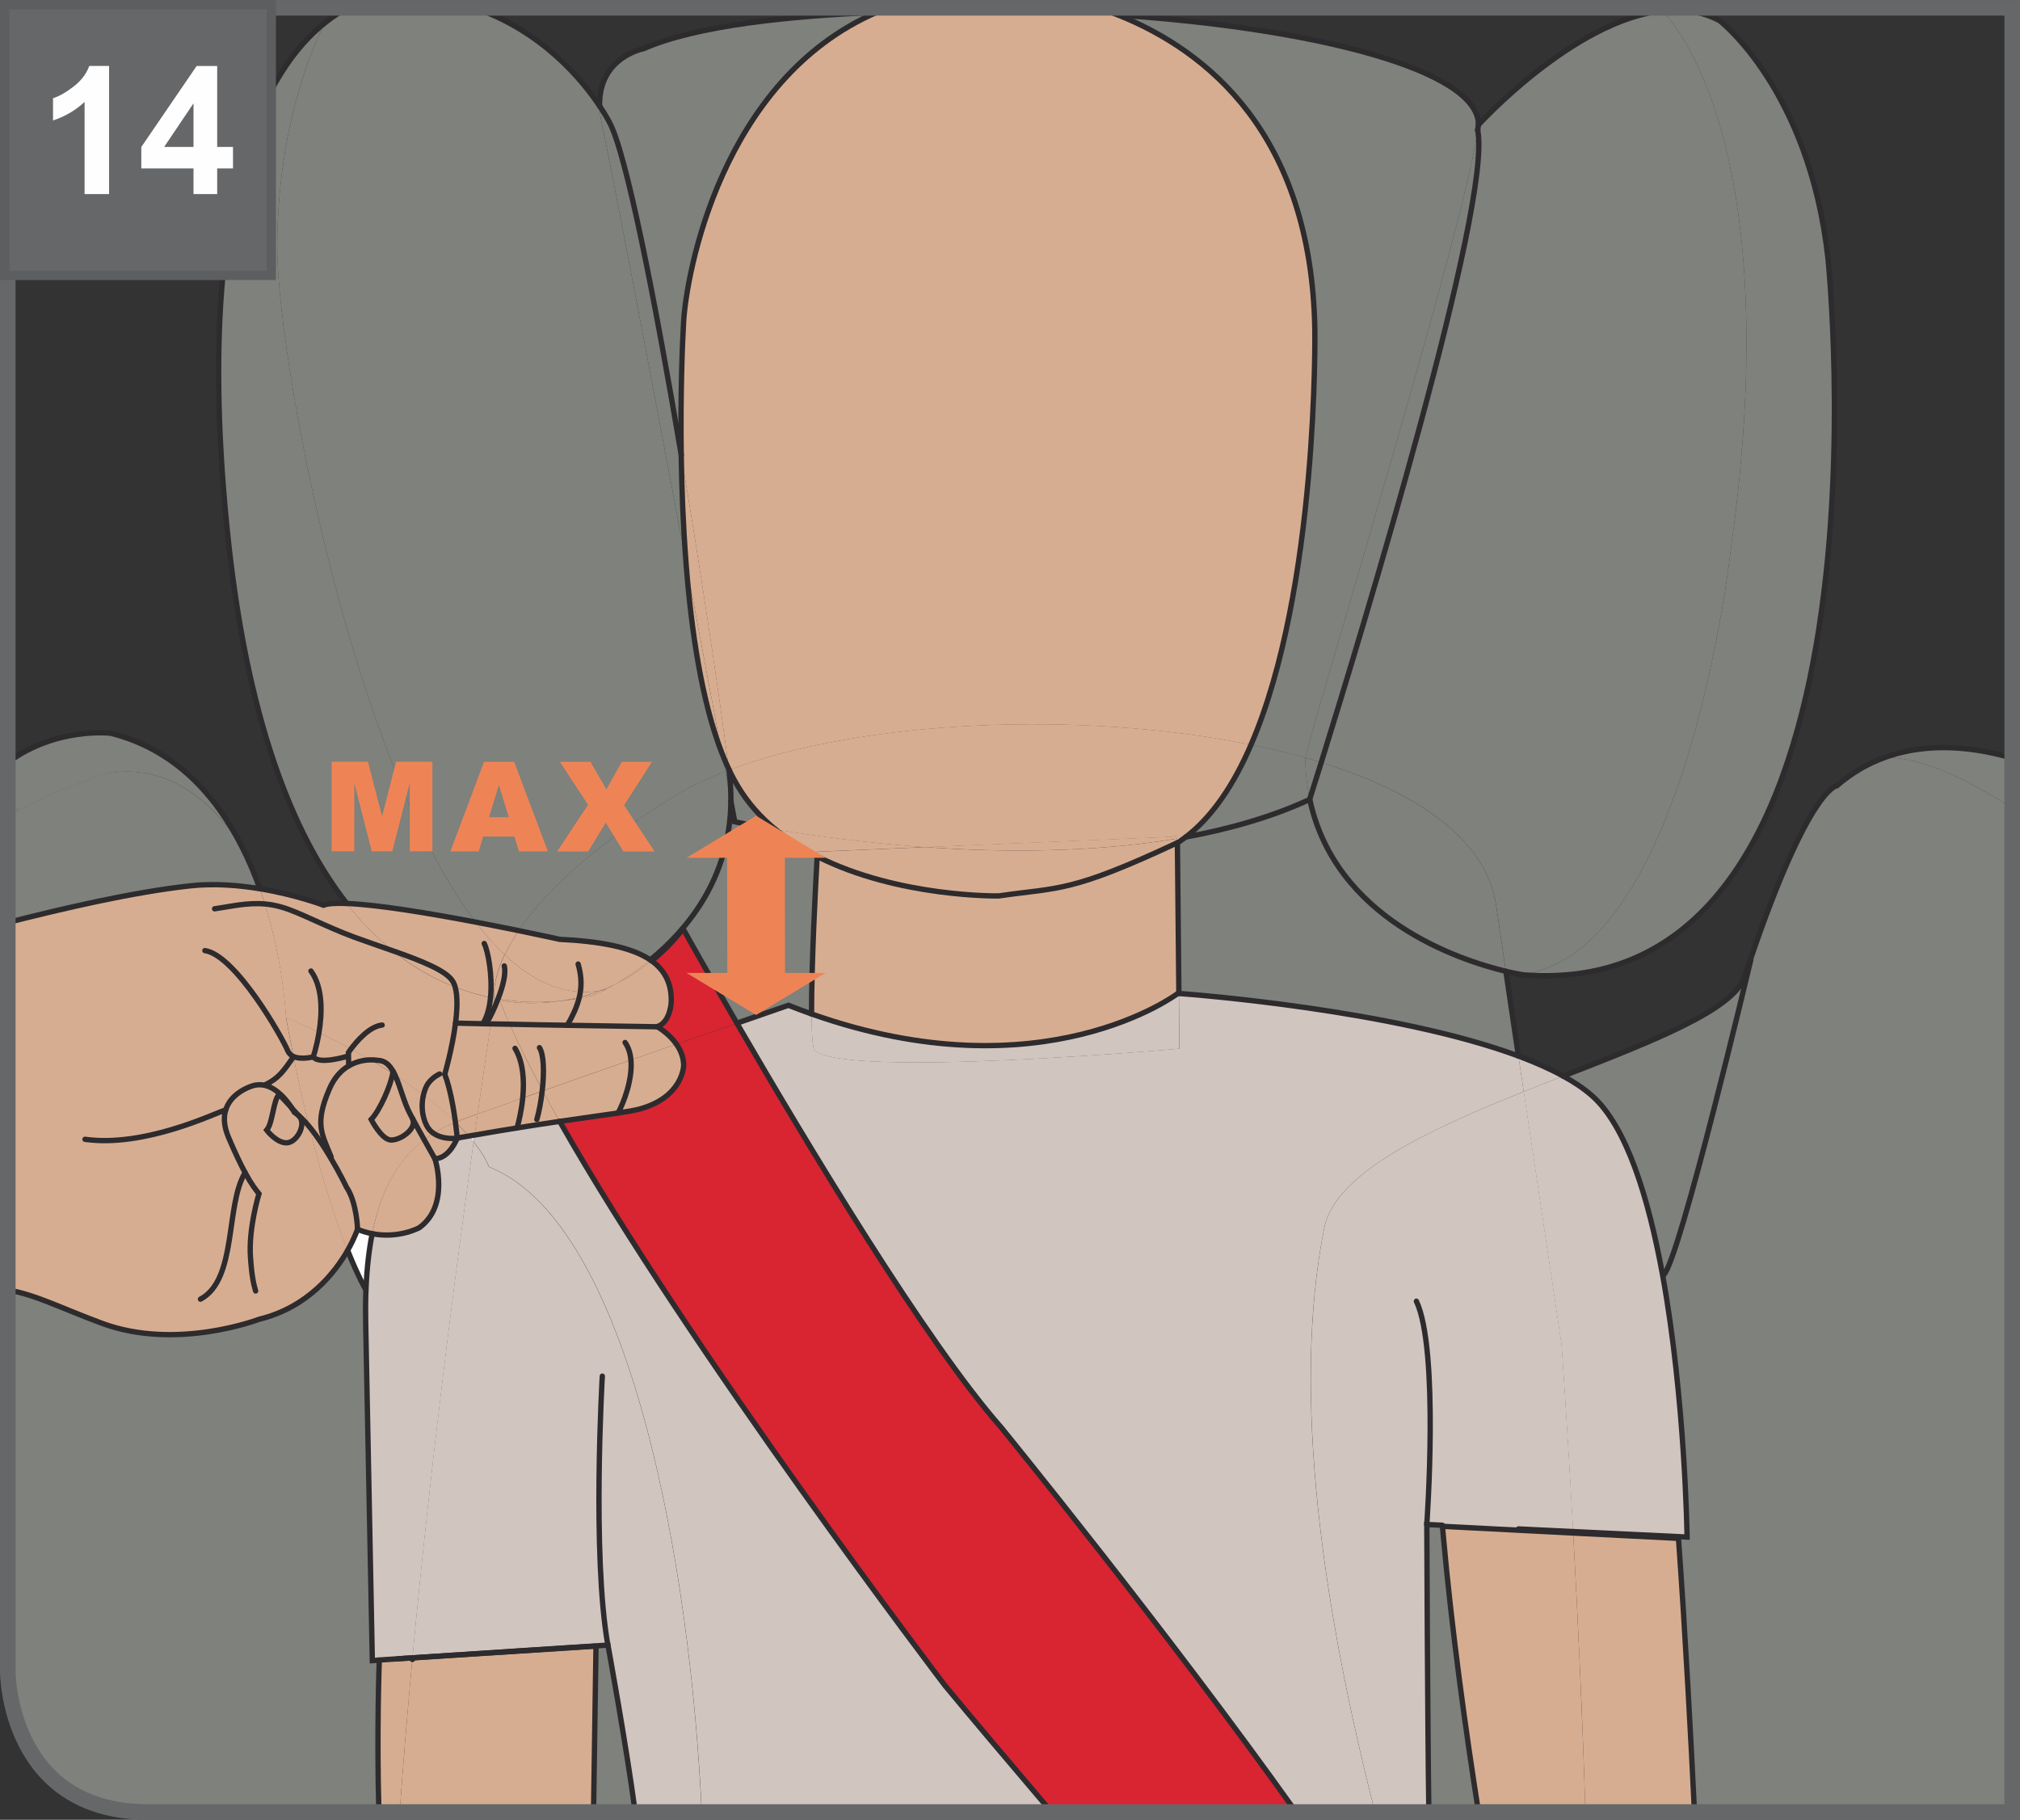 <?xml version="1.0" encoding="UTF-8"?>
<!DOCTYPE svg PUBLIC "-//W3C//DTD SVG 1.1//EN" "http://www.w3.org/Graphics/SVG/1.1/DTD/svg11.dtd">
<!-- Creator: CorelDRAW 2017 -->
<svg xmlns="http://www.w3.org/2000/svg" xml:space="preserve" width="28.805mm" height="25.945mm" version="1.1" style="shape-rendering:geometricPrecision; text-rendering:geometricPrecision; image-rendering:optimizeQuality; fill-rule:evenodd; clip-rule:evenodd"
viewBox="0 0 246.47 221.99"
 xmlns:xlink="http://www.w3.org/1999/xlink">
 <rect x="0" y="0" width="246.47" height="221.99" fill="#333333" stroke="none"/>
 <defs>
  <style type="text/css">
   <![CDATA[
    .str1 {stroke:#2D2B2D;stroke-width:0;stroke-miterlimit:22.926}
    .str3 {stroke:#5D5E60;stroke-width:1.14;stroke-miterlimit:4}
    .str2 {stroke:#666769;stroke-width:1.9;stroke-miterlimit:4}
    .str0 {stroke:#2D2B2D;stroke-width:0.65;stroke-linecap:round;stroke-miterlimit:10}
    .fil6 {fill:none;fill-rule:nonzero}
    .fil2 {fill:#FEFEFE;fill-rule:nonzero}
    .fil4 {fill:#ECECED;fill-rule:nonzero}
    .fil8 {fill:#666769;fill-rule:nonzero}
    .fil7 {fill:#EE8455;fill-rule:nonzero}
    .fil5 {fill:#D92432;fill-rule:nonzero}
    .fil1 {fill:#D7AD91;fill-rule:nonzero}
    .fil3 {fill:#D1C5C0;fill-rule:nonzero}
    .fil0 {fill:#7E817C;fill-rule:nonzero}
   ]]>
  </style>
 </defs>
 <g id="Слой_x0020_1">
  <path class="fil0" d="M0.95 112.53c6.71,-1.69 15.22,-3.7 22.24,-4.47 2.9,-0.32 5.89,-0.08 8.5,0.35 -0.61,-1.72 -1.34,-3.47 -2.22,-5.18l-0.01 0c-0.34,-0.26 -6,-10.81 -16.52,-8.88 0,0 -5.43,1.63 -10.71,4.5 -0.43,0.24 -0.87,0.48 -1.3,0.73l0 12.94z"/>
  <path class="fil0" d="M0.95 99.58c0.43,-0.25 0.86,-0.5 1.3,-0.73l-0.01 -0.02c0,0 -0.59,-0.59 -1.29,-1.32l0 2.07z"/>
  <path class="fil0" d="M12.96 94.36c10.52,-1.94 16.18,8.62 16.52,8.88l0.01 0c-3.15,-6.19 -8.13,-11.84 -15.98,-13.79 0,0 -6.71,-0.79 -12.55,3.58l0 4.49c0.7,0.73 1.29,1.32 1.29,1.32l0.01 0.02c5.28,-2.86 10.71,-4.49 10.71,-4.49z"/>
  <path class="fil1" d="M32.55 137.86c0,0 1.19,1.57 2.42,1.55 1.24,-0.02 2.47,-2.25 1.54,-3.27 -0.01,-0.01 -0.02,-0.02 -0.04,-0.03 -0.19,-0.17 -0.38,-0.31 -0.56,-0.43 0,0 -0.11,-0.21 -0.32,-0.52 0,-0.01 -0.01,-0.01 -0.01,-0.01 -0.78,-0.84 -1.54,-1.64 -1.54,-1.64 -0.74,0.82 -0.77,3.5 -1.51,4.37z"/>
  <path class="fil1" d="M39.48 110.42c0,0 -3.34,-1.28 -7.78,-2 0.23,0.62 0.43,1.24 0.63,1.85 0.65,0.06 1.33,0.17 2.03,0.38 2.24,0.65 5.16,2.29 8.82,3.65 1.55,0.57 3.18,1.12 4.73,1.67 -1.9,-1.54 -3.79,-3.43 -5.6,-5.75 -1.3,-0.05 -2.28,0 -2.82,0.21z"/>
  <path class="fil1" d="M38.93 125.96c-1.26,-0.62 -2.6,-1.24 -4.02,-1.87l-0.01 0c0.3,1.68 0.61,3.28 0.92,4.8 0.96,0.43 2.41,0.04 2.41,0.04 0,0 0.42,-1.25 0.7,-2.97z"/>
  <path class="fil2" d="M35.59 135.15c0.21,0.31 0.32,0.52 0.32,0.52 0.18,0.12 0.37,0.27 0.56,0.43 -0.26,-0.29 -0.57,-0.63 -0.88,-0.96z"/>
  <path class="fil1" d="M37.71 137.41c-0.4,-0.48 -0.81,-0.91 -1.21,-1.27 0.93,1.02 -0.29,3.25 -1.54,3.27 -1.23,0.02 -2.42,-1.55 -2.42,-1.55 0.74,-0.88 0.76,-3.55 1.51,-4.37 0,0 0.75,0.81 1.54,1.65 -0.53,-0.83 -1.71,-2.35 -3.22,-2.73l0.03 -0.11c1.6,-0.75 2.25,-1.73 3.35,-3.3l0.08 -0.02c-0.01,-0.03 -0.01,-0.06 -0.02,-0.08 -0.31,-1.53 -0.62,-3.13 -0.92,-4.8l0.01 0c0,0 -0.26,-6.44 -2.58,-13.82 -0.19,-0.61 -0.4,-1.23 -0.62,-1.85 -2.61,-0.43 -5.6,-0.67 -8.5,-0.36 -7.02,0.77 -15.54,2.77 -22.24,4.47l0 44.84c3.3,0.52 6.52,2.22 11.52,4.06 9.1,3.37 19.16,-0.5 19.16,-0.5 5.92,-1.43 9.21,-5.62 10.79,-8.39 -1.27,-3.18 -2.96,-8.08 -4.7,-15.14z"/>
  <path class="fil1" d="M37.71 137.41c-0.62,-2.53 -1.26,-5.33 -1.89,-8.43l-0.08 0.02c-1.1,1.57 -1.75,2.55 -3.35,3.3l-0.03 0.11c1.51,0.38 2.69,1.9 3.22,2.73 0,0 0.01,0.01 0.01,0.01 0.31,0.33 0.62,0.66 0.88,0.96 0.02,0.01 0.02,0.02 0.04,0.03 0.4,0.36 0.81,0.79 1.21,1.27z"/>
  <path class="fil1" d="M37.71 137.41c1.75,7.05 3.43,11.96 4.7,15.14 0.85,-1.5 1.21,-2.58 1.21,-2.58 0,0 -0.09,-3.31 -1.35,-5.15 0,0 -0.8,-1.68 -1.97,-3.63 -0.75,-1.27 -1.66,-2.65 -2.59,-3.78z"/>
  <path class="fil0" d="M39.68 2.75c-6.98,5.52 -15.98,20.48 -12.06,60.93 0.03,0.29 0.05,0.59 0.09,0.88 2.33,23.18 8,37.23 14.59,45.65 3.79,0.14 10.23,1.23 15.74,2.28 -15.27,-20.03 -24.33,-69.47 -24.22,-82.67 0.13,-15.45 4.84,-25.16 5.86,-27.07z"/>
  <path class="fil1" d="M40.41 141.13c-1.11,-2.77 -2.07,-3.99 -0.22,-8.3 0.62,-1.43 1.48,-2.29 2.35,-2.81l-0.03 -1.2c0,0 -3.54,1.13 -4.3,0.11 0,0 -1.45,0.39 -2.41,-0.04 0.01,0.03 0.01,0.06 0.01,0.09 0.63,3.09 1.26,5.9 1.89,8.42 0.94,1.13 1.84,2.51 2.6,3.78l0.1 -0.06z"/>
  <path class="fil1" d="M45.2 129.29c-0.75,-0.44 -1.55,-0.88 -2.38,-1.33 -1.21,-0.66 -2.51,-1.33 -3.9,-2 -0.28,1.72 -0.7,2.97 -0.7,2.97 0.76,1.02 4.3,-0.11 4.3,-0.11l0.03 1.2c0.97,-0.58 1.97,-0.72 2.66,-0.73z"/>
  <path class="fil2" d="M43.63 149.97c0,0 -0.36,1.08 -1.21,2.58 1.35,3.37 2.23,4.8 2.23,4.8l0.01 0c0.11,-2.6 0.37,-4.87 0.76,-6.85 -0.58,-0.11 -1.17,-0.28 -1.79,-0.53z"/>
  <path class="fil3" d="M44.62 161.4c0.45,22.52 0.8,41.16 0.8,41.16l0.86 -0.06 2.25 -0.15 1.8 -0.12c2.24,-23.9 5.32,-47.57 7.46,-62.93 -0.19,-0.23 -0.38,-0.47 -0.6,-0.72 -0.46,0.08 -0.93,0.16 -1.4,0.24 0,0 -0.92,2.48 -2.72,2.53 0,0 1.86,5.69 -1.91,8.41 0,0 -2.46,1.37 -5.75,0.73 -0.39,1.98 -0.65,4.24 -0.76,6.85 -0.05,1.27 -0.06,2.62 -0.03,4.06z"/>
  <path class="fil1" d="M46.32 202.72c0,0 -0.34,8.62 -0.07,18.32l2.52 0c0.43,-6.12 0.96,-12.37 1.54,-18.61l-3.99 0.29z"/>
  <path class="fil1" d="M72.43 221.04l0.3 -20.24 -22.42 1.62c-0.58,6.24 -1.1,12.49 -1.54,18.61l23.66 0z"/>
  <path class="fil2" d="M46.32 202.72l3.99 -0.29c0.01,-0.06 0.01,-0.12 0.02,-0.19l-1.8 0.11 -2.25 0.15c0,0 -0.33,8.75 -0.04,18.54l0.01 0c-0.27,-9.7 0.07,-18.32 0.07,-18.32z"/>
  <path class="fil0" d="M46.24 221.04c-0.29,-9.8 0.05,-18.54 0.05,-18.54l-0.86 0.06c0,0 -0.35,-18.63 -0.8,-41.15 -0.02,-1.44 -0.01,-2.79 0.03,-4.06l-0.01 0c0,0 -0.88,-1.43 -2.23,-4.8 -1.59,2.77 -4.88,6.95 -10.79,8.39 0,0 -10.06,3.87 -19.16,0.5 -5,-1.85 -8.21,-3.54 -11.52,-4.06l0 46.56c0,0 0,17.11 17.11,17.11l0 0 28.17 0z"/>
  <path class="fil1" d="M45.3 136.56c0,0 1.24,2.41 2.36,2.5 1.12,0.1 3.3,-1.35 2.66,-2.63 -0.1,-0.18 -0.19,-0.36 -0.29,-0.54 -0.76,-1.42 -1.18,-3.37 -1.85,-4.77 -0.09,-0.06 -0.18,-0.12 -0.27,-0.18 -0.21,1.42 -1.57,4.54 -2.62,5.62z"/>
  <path class="fil1" d="M46.13 129.35c0,0 -0.36,-0.07 -0.92,-0.06 0.97,0.56 1.87,1.12 2.71,1.65 0.01,-0.11 0.02,-0.21 0.03,-0.29 -0.44,-0.77 -1.01,-1.28 -1.82,-1.3z"/>
  <polygon class="fil2" points="48.53,202.35 50.33,202.24 50.33,202.24 "/>
  <path class="fil2" d="M47.94 130.65c-0,0.09 -0.01,0.19 -0.03,0.29 0.09,0.06 0.18,0.12 0.27,0.18 -0.07,-0.17 -0.16,-0.33 -0.24,-0.47z"/>
  <path class="fil2" d="M50.33 202.24c-0,0.06 -0.02,0.13 -0.02,0.19l22.42 -1.62 -22.4 1.44z"/>
  <path class="fil1" d="M51.76 139.03c-2.76,2.08 -5.15,5.44 -6.34,11.46 3.29,0.64 5.75,-0.73 5.75,-0.73 3.77,-2.72 1.91,-8.41 1.91,-8.41 0,0 -0.57,-1.01 -1.31,-2.33z"/>
  <path class="fil0" d="M42.42 0.95c-0.85,0.45 -1.78,1.03 -2.74,1.8 -1.01,1.9 -5.73,11.62 -5.86,27.07 -0.11,13.21 8.95,62.64 24.22,82.67 1.9,0.36 3.7,0.72 5.24,1.04 2.84,-4.23 8.33,-9.83 18.86,-16.33 1.85,-1.14 3.98,-2.17 6.36,-3.09 -0.14,-0.71 -0.28,-1.46 -0.43,-2.27 -2.43,-6.24 -3.72,-14.78 -4.37,-23.23l-0 -0.02c-4.18,-22.22 -9.22,-48.74 -10.24,-53.31 -0.19,-0.85 -0.28,-1.62 -0.3,-2.32 -2.08,-3.12 -7.01,-9.18 -15.31,-11.98l-15.43 0z"/>
  <path class="fil1" d="M50.33 136.43c0.64,1.28 -1.54,2.73 -2.67,2.64 -1.12,-0.09 -2.36,-2.5 -2.36,-2.5 1.05,-1.08 2.4,-4.21 2.61,-5.62 -0.84,-0.54 -1.75,-1.09 -2.71,-1.66 -0.68,0.01 -1.68,0.16 -2.66,0.74 -0.87,0.51 -1.74,1.38 -2.35,2.81 -1.86,4.31 -0.89,5.52 0.22,8.3l-0.1 0.06c1.17,1.96 1.96,3.63 1.96,3.63 1.27,1.84 1.36,5.15 1.36,5.15 0.61,0.25 1.21,0.42 1.78,0.53 1.2,-6.02 3.59,-9.38 6.35,-11.46 -0.44,-0.8 -0.95,-1.72 -1.43,-2.6z"/>
  <path class="fil1" d="M55.31 119.79c-0.73,-1.37 -3.85,-2.58 -7.4,-3.83 2.55,2.06 5.14,3.49 7.64,4.46 -0.06,-0.23 -0.14,-0.44 -0.24,-0.62z"/>
  <path class="fil1" d="M50.33 136.43c0.48,0.88 0.99,1.81 1.43,2.6 0.38,-0.28 0.76,-0.54 1.14,-0.78 -0.34,-0.22 -0.63,-0.54 -0.85,-0.96 -0.64,-1.26 -0.63,-2.67 -0.38,-3.74 -1.02,-0.78 -2.18,-1.59 -3.48,-2.43 0.66,1.4 1.09,3.35 1.85,4.77 0.09,0.18 0.19,0.36 0.29,0.54z"/>
  <path class="fil1" d="M51.67 133.55c-0.25,1.07 -0.26,2.48 0.38,3.74 0.21,0.42 0.51,0.73 0.85,0.96 0.88,-0.55 1.77,-0.99 2.67,-1.36l0 -0.01 0 -0.01c-1.03,-1.01 -2.31,-2.12 -3.9,-3.33z"/>
  <path class="fil1" d="M51.76 139.03c0.74,1.32 1.31,2.33 1.31,2.33 1.8,-0.05 2.72,-2.53 2.72,-2.53 0,0 -1.69,0.25 -2.89,-0.58 -0.39,0.24 -0.76,0.5 -1.14,0.78z"/>
  <path class="fil3" d="M74.17 200.69c0,0 2.25,12.29 3.32,20.35l8.12 0c-1.38,-29.89 -8.68,-71.84 -25.97,-78.7 0,0 -0.34,-1.13 -1.86,-3.04 -2.15,15.36 -5.23,39.03 -7.46,62.93l23.84 -1.55z"/>
  <path class="fil1" d="M55.57 136.88c-0.22,-1.68 -0.64,-4.09 -1.3,-5.84 0,0 0.91,-3.16 1.3,-6.24 0.21,-1.65 0.27,-3.27 -0.04,-4.38 -2.5,-0.97 -5.09,-2.39 -7.64,-4.46 -1.55,-0.54 -3.18,-1.1 -4.73,-1.67 -3.66,-1.36 -6.59,-3 -8.82,-3.64 -0.7,-0.21 -1.37,-0.32 -2.03,-0.38 2.32,7.39 2.57,13.83 2.57,13.83 1.42,0.63 2.76,1.24 4.03,1.87 1.39,0.67 2.69,1.34 3.9,2 0.84,0.45 1.63,0.89 2.38,1.33 0.56,-0.01 0.92,0.06 0.92,0.06 0.81,0.01 1.37,0.53 1.82,1.3 0.08,0.15 0.17,0.31 0.25,0.47 1.3,0.84 2.46,1.66 3.48,2.43 1.59,1.21 2.87,2.32 3.9,3.33z"/>
  <path class="fil1" d="M55.58 124.79c-0.39,3.08 -1.3,6.24 -1.3,6.24 0.66,1.75 1.07,4.16 1.3,5.84l0.01 0.01c0.91,-0.38 1.81,-0.71 2.69,-1 0.69,-4.83 1.25,-8.61 1.61,-10.98 -0.18,-0.01 -0.36,-0.01 -0.54,-0.01 -0.14,-0.01 -0.29,-0.01 -0.43,-0.01 -1.71,-0.04 -2.93,-0.06 -3.32,-0.08z"/>
  <path class="fil1" d="M52.9 138.25c1.2,0.83 2.89,0.58 2.89,0.58 0,0 -0.07,-0.8 -0.22,-1.95 -0.9,0.37 -1.8,0.82 -2.67,1.36z"/>
  <polygon class="fil2" points="55.57,136.88 55.57,136.88 55.58,136.88 "/>
  <path class="fil1" d="M55.57 136.88l0 0.01c0.15,1.15 0.22,1.95 0.22,1.95 0.48,-0.08 0.95,-0.17 1.4,-0.25 -0.46,-0.52 -0.99,-1.09 -1.62,-1.71l-0.01 0z"/>
  <path class="fil1" d="M55.54 120.42c0.31,1.11 0.25,2.73 0.04,4.38 0.39,0.02 1.61,0.05 3.32,0.08 0.54,-0.84 0.83,-1.99 0.94,-3.2 -1.39,-0.28 -2.83,-0.69 -4.3,-1.26z"/>
  <path class="fil1" d="M55.58 136.88c0.63,0.61 1.16,1.18 1.62,1.71 0.24,-0.05 0.48,-0.09 0.72,-0.12 0.12,-0.89 0.24,-1.75 0.36,-2.58 -0.88,0.3 -1.78,0.62 -2.69,1z"/>
  <path class="fil4" d="M57.91 138.47c-0.23,0.04 -0.48,0.08 -0.71,0.12 0.21,0.25 0.41,0.49 0.59,0.72 0.04,-0.29 0.08,-0.57 0.12,-0.84z"/>
  <path class="fil2" d="M59.34 124.88l0 0.01c0.18,0 0.36,0 0.54,0.01 0.08,-0.57 0.16,-1.05 0.22,-1.45 -0.26,0.54 -0.52,1.04 -0.75,1.44z"/>
  <path class="fil1" d="M63.78 133.93c-1.36,0.49 -2.5,0.89 -3.29,1.18 -0.71,0.26 -1.46,0.5 -2.22,0.77 -0.11,0.83 -0.24,1.7 -0.36,2.58 1.86,-0.33 3.58,-0.61 5.18,-0.87 0.24,-0.88 0.55,-2.2 0.69,-3.66z"/>
  <path class="fil1" d="M59.85 121.67c-0.11,1.22 -0.4,2.36 -0.94,3.2 0.14,0 0.29,0 0.43,0.01l0 -0.01c0.24,-0.4 0.5,-0.89 0.75,-1.44 0.14,-0.92 0.22,-1.41 0.22,-1.41 0,0 -0.02,-0.09 -0.03,-0.28 -0.14,-0.02 -0.29,-0.05 -0.43,-0.08z"/>
  <path class="fil1" d="M58.04 112.49c1.15,1.5 2.32,2.84 3.54,3.98 0.43,-0.89 0.98,-1.87 1.7,-2.95 -1.53,-0.32 -3.33,-0.67 -5.24,-1.04z"/>
  <path class="fil1" d="M61.58 116.47c-1.21,-1.15 -2.39,-2.48 -3.54,-3.98 -5.51,-1.05 -11.95,-2.13 -15.74,-2.28 1.81,2.32 3.69,4.21 5.6,5.75 3.55,1.25 6.67,2.47 7.4,3.83 0.1,0.18 0.18,0.39 0.24,0.62 1.47,0.57 2.92,0.97 4.3,1.26 0.15,0.03 0.29,0.06 0.43,0.08 -0.05,-0.66 -0.02,-2.51 1.29,-5.29z"/>
  <path class="fil1" d="M60.09 123.44c0.24,-0.5 0.47,-1.05 0.68,-1.6 -0.17,-0.02 -0.33,-0.05 -0.49,-0.09 0.01,0.19 0.03,0.28 0.03,0.28 0,0 -0.08,0.49 -0.22,1.41z"/>
  <path class="fil1" d="M70.81 120.98c-3.26,-0.16 -6.34,-1.79 -9.23,-4.52 -1.31,2.78 -1.35,4.62 -1.29,5.29 0.17,0.04 0.33,0.06 0.49,0.09 2.95,0.51 5.62,0.46 7.75,0.24 0.69,-0.11 1.42,-0.25 2.16,-0.44 0.06,-0.22 0.1,-0.44 0.13,-0.66z"/>
  <path class="fil1" d="M70.81 120.98c0.81,0.05 1.63,-0 2.46,-0.15 0.62,-0.23 1.24,-0.5 1.88,-0.81 0.02,-0.01 0.03,-0.02 0.05,-0.03 1.18,-0.69 2.63,-1.65 4.16,-2.9 -2.32,-1.56 -6.12,-2.26 -11.08,-2.51 0,0 -2.02,-0.45 -4.99,-1.06 -0.72,1.07 -1.28,2.06 -1.7,2.95 2.89,2.73 5.97,4.36 9.23,4.52z"/>
  <path class="fil1" d="M76.98 129.3c1.87,-0.65 3.74,-1.3 5.55,-1.93 -0.96,-1.37 -2.35,-2.13 -2.35,-2.13 0,0 -5.28,-0.08 -10.96,-0.18 -2.39,-0.04 -4.87,-0.08 -7.03,-0.13 1.09,2.45 2.44,5.15 3.98,8.02 0.02,0.04 0.04,0.08 0.06,0.11 3.1,-1.09 6.91,-2.42 10.75,-3.77z"/>
  <path class="fil1" d="M66.17 132.96c-1.55,-2.87 -2.89,-5.57 -3.98,-8.02 -0.82,-0.02 -1.59,-0.03 -2.31,-0.04 -0.36,2.38 -0.92,6.15 -1.61,10.98 0.76,-0.26 1.51,-0.51 2.22,-0.77 0.8,-0.29 1.93,-0.69 3.29,-1.18 0.73,-0.26 1.52,-0.53 2.37,-0.84 0.01,-0.05 0.01,-0.09 0.02,-0.14z"/>
  <path class="fil1" d="M63.09 137.6c1.92,-0.31 3.65,-0.57 5.2,-0.79 -0.72,-1.27 -1.41,-2.52 -2.06,-3.73 -0.03,0.01 -0.05,0.02 -0.08,0.03 -0.85,0.3 -1.65,0.58 -2.37,0.84 -0.14,1.46 -0.45,2.79 -0.69,3.66z"/>
  <path class="fil1" d="M68.52 122.08c-4.36,0.67 -7.55,-0.06 -7.55,-0.06 0.36,0.93 0.77,1.9 1.21,2.92 2.17,0.05 4.64,0.09 7.04,0.13 0.64,-1.12 1.15,-2.18 1.43,-3.28 -0.62,0.12 -1.34,0.22 -2.13,0.3z"/>
  <path class="fil2" d="M66.15 133.1c0.02,-0.01 0.05,-0.02 0.08,-0.02 -0.02,-0.04 -0.04,-0.08 -0.06,-0.11 -0.01,0.05 -0.01,0.09 -0.01,0.14z"/>
  <path class="fil1" d="M60.97 122.02c0,0 3.2,0.74 7.55,0.06 -2.13,0.22 -4.8,0.27 -7.75,-0.24 -0.21,0.55 -0.44,1.1 -0.68,1.6 -0.06,0.4 -0.13,0.88 -0.22,1.45 0.72,0.01 1.49,0.02 2.31,0.04 -0.45,-1.01 -0.86,-1.99 -1.21,-2.92z"/>
  <path class="fil1" d="M66.23 133.07c0.65,1.21 1.34,2.46 2.06,3.73 3.07,-0.45 5.43,-0.77 7.12,-1.02l0 -0.01c0.67,-1.21 1.79,-4.09 1.57,-6.47 -3.85,1.34 -7.65,2.68 -10.75,3.77z"/>
  <path class="fil5" d="M75.41 135.78c-1.69,0.25 -4.05,0.57 -7.12,1.02 15.91,28.06 47,68.81 47,68.81 2.9,3.51 7.58,9.05 13.01,15.44l29.83 0c-15.78,-22.15 -35.97,-46.91 -35.97,-46.91 -9.2,-10.44 -23.82,-34.8 -32.25,-49.32 -2.14,0.75 -4.68,1.63 -7.38,2.57 0.49,0.69 0.86,1.55 0.89,2.54 0,0 0,3.92 -5.43,5.39 -0.53,0.14 -1.39,0.29 -2.57,0.48z"/>
  <path class="fil1" d="M68.52 122.08c0.79,-0.08 1.5,-0.18 2.13,-0.3 0.02,-0.04 0.03,-0.09 0.03,-0.13 -0.74,0.19 -1.47,0.33 -2.16,0.43z"/>
  <path class="fil1" d="M70.68 121.65c-0.01,0.05 -0.01,0.09 -0.03,0.14 0.76,-0.13 1.39,-0.28 1.88,-0.4 0,0 0.54,-0.22 1.43,-0.69 -0.23,0.05 -0.46,0.11 -0.69,0.14 -0.88,0.34 -1.74,0.61 -2.58,0.81z"/>
  <path class="fil0" d="M77.5 221.04c-1.07,-8.06 -3.32,-20.35 -3.32,-20.35l-23.84 1.55 0 0.01 22.4 -1.44 -0.3 20.24 5.07 0z"/>
  <path class="fil1" d="M70.81 120.98c-0.03,0.22 -0.07,0.44 -0.13,0.66 0.84,-0.21 1.7,-0.47 2.59,-0.81 -0.83,0.15 -1.65,0.2 -2.46,0.15z"/>
  <path class="fil1" d="M73.95 120.69c-0.88,0.47 -1.43,0.7 -1.43,0.7 -0.49,0.12 -1.12,0.26 -1.88,0.39 -0.28,1.1 -0.79,2.16 -1.43,3.28 5.69,0.1 10.96,0.18 10.96,0.18 1.62,-0.54 1.72,-2.99 1.72,-2.99 0.08,-2.25 -0.76,-3.87 -2.39,-5.04 -1.43,1.17 -2.88,2.08 -4.33,2.78 -0.02,0.01 -0.03,0.02 -0.05,0.03 -0.44,0.26 -0.85,0.48 -1.19,0.67z"/>
  <path class="fil1" d="M73.26 120.83c0.23,-0.04 0.46,-0.09 0.69,-0.14 0.34,-0.18 0.75,-0.41 1.19,-0.66 -0.63,0.3 -1.26,0.57 -1.88,0.81z"/>
  <path class="fil1" d="M79.35 117.09c-1.52,1.25 -2.98,2.21 -4.16,2.9 1.45,-0.71 2.9,-1.61 4.33,-2.78 -0.05,-0.04 -0.11,-0.08 -0.17,-0.12z"/>
  <path class="fil1" d="M82.53 127.37c-1.81,0.63 -3.68,1.28 -5.55,1.93 0.21,2.38 -0.9,5.26 -1.57,6.47l0 0.01c1.19,-0.18 2.04,-0.33 2.57,-0.48 5.44,-1.47 5.43,-5.39 5.43,-5.39 -0.02,-0.99 -0.4,-1.85 -0.89,-2.54z"/>
  <path class="fil3" d="M128.3 221.04c-5.43,-6.38 -10.11,-11.93 -13,-15.44 0,0 -31.09,-40.75 -47,-68.81 -1.55,0.23 -3.29,0.49 -5.2,0.79 -1.59,0.26 -3.32,0.54 -5.18,0.87 -0.04,0.28 -0.08,0.56 -0.12,0.84 1.52,1.91 1.86,3.04 1.86,3.04 17.29,6.86 24.58,48.81 25.97,78.7l42.68 0z"/>
  <path class="fil0" d="M78.52 5.94c0,0 -5.5,1 -5.36,7 0.79,1.19 1.17,1.95 1.17,1.95 2.07,3.7 5.63,21.91 8.79,40.65 -0.11,-7.53 0.14,-13.72 0.29,-16.27 0.33,-5.86 4.59,-29.54 23.56,-37.76 -10.38,0.42 -21.98,1.59 -28.45,4.44z"/>
  <path class="fil0" d="M88.5 94.1c-2.38,0.92 -4.51,1.95 -6.36,3.09 -10.53,6.51 -16.02,12.1 -18.86,16.33 2.97,0.61 4.99,1.06 4.99,1.06 4.96,0.25 8.76,0.95 11.08,2.51 4.56,-3.73 9.75,-10.02 9.83,-19.37 -0.18,-0.97 -0.41,-2.19 -0.68,-3.63z"/>
  <path class="fil5" d="M89.91 124.81c-3.96,-6.85 -6.56,-11.51 -6.56,-11.51 -1.23,1.55 -2.51,2.84 -3.83,3.91 1.63,1.17 2.47,2.8 2.39,5.04 0,0 -0.1,2.46 -1.72,2.99 0,0 1.39,0.76 2.35,2.13 2.69,-0.94 5.23,-1.82 7.38,-2.57z"/>
  <path class="fil0" d="M83.35 113.3c0,0 2.59,4.67 6.56,11.51 3.75,-1.3 6.28,-2.18 6.28,-2.18 0.95,0.38 1.9,0.73 2.83,1.06 -0.02,-6.12 0.54,-16.67 0.68,-19.22 -1.8,-0.91 -3.53,-2 -5.09,-3.29 -3.13,-0.53 -4.96,-0.92 -4.96,-0.92 0,0 -0.17,-0.9 -0.47,-2.52 -0.08,9.35 -5.27,15.64 -9.83,19.36 0.06,0.04 0.12,0.08 0.17,0.12 1.32,-1.07 2.61,-2.36 3.83,-3.91z"/>
  <path class="fil0" d="M73.46 15.26c1.02,4.57 6.06,31.1 10.24,53.31 -0.35,-4.5 -0.51,-8.97 -0.57,-13.04 -3.17,-18.74 -6.72,-36.95 -8.8,-40.65 0,0 -0.38,-0.76 -1.17,-1.95 0.02,0.71 0.11,1.48 0.3,2.32z"/>
  <path class="fil1" d="M106.97 1.5c-18.97,8.22 -23.23,31.9 -23.56,37.77 -0.15,2.56 -0.4,8.74 -0.29,16.27 2.48,14.69 4.71,29.71 5.81,38.31 0.01,0.02 0.02,0.05 0.04,0.08 16.16,-6.1 42.88,-7.3 63.67,-3.08 8.25,-19.05 7.79,-50.61 7.79,-50.61 -0.4,-23.92 -13.22,-34.08 -23.95,-38.39 -2.64,-0.18 -5.33,-0.32 -8.04,-0.4 0,0 -10,-0.42 -21.47,0.05z"/>
  <path class="fil1" d="M88.07 91.83c-1.1,-5.84 -2.66,-14.18 -4.37,-23.23 0.65,8.45 1.94,16.99 4.37,23.23z"/>
  <path class="fil0" d="M88.07 91.83c0.15,0.81 0.29,1.56 0.43,2.27 0.14,-0.05 0.29,-0.11 0.44,-0.18 -0,-0.03 -0.01,-0.05 -0.01,-0.08 -0.3,-0.64 -0.59,-1.32 -0.86,-2.01z"/>
  <path class="fil1" d="M88.07 91.83c0.26,0.7 0.56,1.37 0.86,2.01 -1.09,-8.61 -3.33,-23.62 -5.81,-38.31 0.06,4.07 0.22,8.55 0.58,13.04l0 0.02c1.71,9.05 3.27,17.39 4.37,23.23z"/>
  <path class="fil0" d="M88.94 93.92c-0.15,0.06 -0.29,0.12 -0.44,0.18 0.27,1.44 0.5,2.66 0.68,3.63 0.01,-1.17 -0.05,-2.38 -0.22,-3.65 -0.01,-0.05 -0.01,-0.11 -0.02,-0.16z"/>
  <path class="fil2" d="M88.93 93.84c0,0.03 0.01,0.05 0.01,0.08 0.01,0 0.02,0 0.03,-0.01 -0.02,-0.02 -0.03,-0.05 -0.04,-0.08z"/>
  <path class="fil0" d="M94.61 101.17c-1.76,-1.45 -3.32,-3.17 -4.54,-5.19 -0.39,-0.64 -0.76,-1.33 -1.1,-2.07 -0.01,0.01 -0.02,0.01 -0.03,0.01 0.01,0.05 0.02,0.1 0.02,0.16 0.16,1.26 0.23,2.48 0.22,3.65 0.3,1.62 0.47,2.52 0.47,2.52 0,0 1.83,0.4 4.96,0.92z"/>
  <path class="fil1" d="M94.61 101.17c1.56,1.29 3.29,2.38 5.09,3.29 0.02,-0.37 0.03,-0.57 0.03,-0.57l13.15 -0.56c-7.59,-0.53 -14.09,-1.47 -18.27,-2.17z"/>
  <path class="fil1" d="M144.66 102.11c3.3,-2.51 5.92,-6.5 7.98,-11.27 -20.79,-4.22 -47.51,-3.02 -63.67,3.08 0.35,0.74 0.72,1.43 1.1,2.07 1.23,2.02 2.78,3.73 4.54,5.19 4.18,0.7 10.68,1.63 18.27,2.17l30.21 -1.27 0.55 -0.16 0.01 0.38c0.33,-0.06 0.67,-0.12 1.01,-0.18z"/>
  <path class="fil1" d="M143.66 102.79c-13.16,6.16 -14.41,5.42 -21.81,6.49 0,0 -12.22,0.21 -22.14,-4.82 -0.14,2.56 -0.71,13.11 -0.69,19.23 28.22,9.98 44.69,-2.51 44.69,-2.51 0,0 0.04,0.01 0.13,0.01l-0.18 -18.4z"/>
  <path class="fil1" d="M108.3 0.95c-0.45,0.17 -0.89,0.35 -1.33,0.54 11.47,-0.47 21.47,-0.05 21.47,-0.05 2.71,0.08 5.4,0.22 8.04,0.4 -0.82,-0.33 -1.63,-0.63 -2.42,-0.89l-25.76 0z"/>
  <path class="fil1" d="M143.65 102.29c-10.35,1.74 -21.39,1.7 -30.76,1.05l-13.15 0.56c0,0 -0.01,0.2 -0.03,0.57 9.93,5.03 22.14,4.82 22.14,4.82 7.39,-1.08 8.65,-0.33 21.81,-6.49l-0.01 -0.5z"/>
  <path class="fil3" d="M143.71 121.19c0,0 -16.47,12.48 -44.69,2.51 0.01,2.44 0.12,4.18 0.37,4.42 3.64,3.45 44.51,-0.19 44.51,-0.19l-0.06 -6.73c-0.09,-0 -0.13,-0.01 -0.13,-0.01z"/>
  <path class="fil1" d="M143.65 101.91l-0.55 0.15 -30.21 1.27c9.37,0.66 20.41,0.7 30.76,-1.05l-0 -0.38z"/>
  <path class="fil4" d="M143.65 102.29l0.01 0.5c0.04,-0.01 0.08,-0.03 0.11,-0.05 0.3,-0.2 0.6,-0.41 0.89,-0.63 -0.33,0.05 -0.67,0.12 -1.01,0.18z"/>
  <path class="fil0" d="M159.79 97.53c-4.62,2.13 -9.77,3.61 -15.13,4.58 -0.29,0.22 -0.59,0.43 -0.89,0.63 -0.03,0.02 -0.08,0.04 -0.11,0.05l0.18 18.4c1.98,0.14 26.36,2.04 41.42,7.63 -0.55,-3.72 -1.07,-7.26 -1.53,-10.34 -5.68,-1.36 -20.81,-6.33 -23.93,-21.02 -0.01,0.04 -0.02,0.06 -0.02,0.06z"/>
  <path class="fil0" d="M152.64 90.84c-2.07,4.78 -4.68,8.76 -7.98,11.27 5.35,-0.97 10.51,-2.45 15.13,-4.58 0,0 0,-0.02 0.02,-0.07 -0.32,-1.5 -0.51,-3.1 -0.56,-4.82 0,-0.03 0.01,-0.11 0.03,-0.21 -2.12,-0.6 -4.35,-1.13 -6.64,-1.6z"/>
  <path class="fil0" d="M160.43 40.23c0,0 0.45,31.56 -7.79,50.61 2.29,0.46 4.51,1 6.64,1.6 0.85,-4.27 19.34,-64.45 21.02,-76.5 -0.01,-0.04 -0.01,-0.08 -0.02,-0.11l0.1 -0.58c0.08,-6.73 -20.12,-11.81 -43.9,-13.4 10.73,4.3 23.55,14.46 23.95,38.39z"/>
  <path class="fil0" d="M159.28 92.44c-0.02,0.11 -0.03,0.18 -0.03,0.21 0.04,1.71 0.24,3.31 0.56,4.82 0.1,-0.33 0.61,-1.92 1.4,-4.46 -0.63,-0.21 -1.27,-0.39 -1.93,-0.57z"/>
  <path class="fil3" d="M174.09 185.97l1.91 0.09c0,-0.04 -0.01,-0.06 -0.01,-0.1l9.29 0.55 6.68 0.32c-0.74,-13.41 -1.42,-22.85 -1.42,-22.85 0,0 -2.39,-15.93 -4.61,-30.82 -11.68,4.68 -23,9.95 -24.34,16.58 -4.07,20.2 -0.08,46.87 6.18,71.29l6.58 0c-0.16,-11.21 -0.25,-35.07 -0.25,-35.07z"/>
  <path class="fil0" d="M161.21 93.01c-0.79,2.53 -1.3,4.13 -1.4,4.46 3.12,14.68 18.25,19.65 23.92,21.02 -0.49,-3.34 -0.9,-6.12 -1.17,-8.01 -1.16,-8.06 -9.63,-13.84 -21.36,-17.47z"/>
  <path class="fil0" d="M180.3 15.93c-1.68,12.06 -20.17,72.24 -21.02,76.5 0.65,0.18 1.29,0.37 1.93,0.57 4.91,-15.78 20.82,-67.97 19.09,-77.08z"/>
  <path class="fil3" d="M167.76 221.04c-6.26,-24.42 -10.26,-51.09 -6.18,-71.29 1.33,-6.64 12.66,-11.9 24.34,-16.59 -0.22,-1.46 -0.43,-2.91 -0.65,-4.34 -15.06,-5.59 -39.44,-7.49 -41.42,-7.63l0.06 6.73c0,0 -40.87,3.64 -44.51,0.19 -0.26,-0.24 -0.36,-1.98 -0.37,-4.42 -0.93,-0.33 -1.88,-0.69 -2.83,-1.06 0,0 -2.54,0.88 -6.29,2.18 8.43,14.52 23.05,38.88 32.25,49.32 0,0 20.19,24.76 35.97,46.91l9.63 0z"/>
  <path class="fil0" d="M174.09 185.97c0,0 0.09,23.86 0.25,35.07l6.07 0c-1.49,-9.49 -3.26,-22.01 -4.32,-33.96 -0.03,-0.3 -0.05,-0.6 -0.08,-0.9 0,-0.04 -0.01,-0.09 -0.01,-0.13l-1.91 -0.09z"/>
  <path class="fil1" d="M193.44 221.04c-0.37,-12.04 -0.94,-24.12 -1.49,-34.03l-15.95 -0.82c0.02,0.3 0.05,0.6 0.08,0.9 1.07,11.92 2.84,24.46 4.33,33.96l13.03 0z"/>
  <path class="fil4" d="M175.99 185.96c0,0.04 0.01,0.06 0.01,0.1l9.27 0.45 -9.28 -0.55z"/>
  <path class="fil4" d="M176 186.06c0,0.04 0.01,0.09 0.01,0.13l15.95 0.82 -0 -0.1 -6.68 -0.39 -9.27 -0.45z"/>
  <path class="fil2" d="M180.42 221.04c-1.49,-9.5 -3.26,-22.03 -4.33,-33.96 1.06,11.95 2.83,24.47 4.32,33.96l0.01 0z"/>
  <path class="fil0" d="M180.3 15.93c1.73,9.11 -14.18,61.3 -19.09,77.08 11.73,3.62 20.19,9.41 21.36,17.47 0.27,1.89 0.68,4.68 1.17,8.01 0.83,0.2 1.45,0.32 1.81,0.38 20.28,-2.24 25.66,-52.04 25.66,-52.04 7.16,-51.35 -8.37,-65.48 -8.37,-65.48l0 -0.02c-10.86,1.17 -22.45,13.92 -22.45,13.92 -0.02,0.21 -0.05,0.44 -0.08,0.69z"/>
  <path class="fil2" d="M185.27 186.51l6.68 0.39c-0,-0.02 -0.01,-0.05 -0,-0.07l-6.68 -0.32z"/>
  <path class="fil3" d="M185.27 128.82c0.22,1.43 0.43,2.88 0.65,4.34 1.61,-0.64 3.21,-1.28 4.81,-1.9 -1.6,-0.88 -3.44,-1.69 -5.45,-2.44z"/>
  <path class="fil3" d="M190.72 131.26c-1.59,0.63 -3.2,1.26 -4.81,1.9 2.22,14.89 4.61,30.82 4.61,30.82 0,0 0.68,9.43 1.42,22.85l13.9 0.67c0,0 -0.23,-16.82 -2.99,-31.97 -1.71,-9.38 -4.39,-18.12 -8.58,-21.84 -0.98,-0.87 -2.18,-1.67 -3.56,-2.43z"/>
  <path class="fil1" d="M206.75 221.04c-0.41,-8.52 -1.09,-21.38 -1.95,-33.38l-12.85 -0.66c0.55,9.92 1.13,21.99 1.49,34.03l13.31 0z"/>
  <polygon class="fil4" points="191.95,186.9 191.95,187.01 204.81,187.67 "/>
  <path class="fil0" d="M205.85 187.5l-13.9 -0.67c-0.01,0.02 0,0.05 0,0.07l12.86 0.76c0.85,12 1.53,24.86 1.95,33.38l38.76 0 0 -122.45c-4.88,-3.17 -10.88,-6.29 -15.55,-6.19 -2.02,0.73 -3.99,1.84 -5.85,3.45 0,0 -3.38,0.17 -10.54,21.18l0.05 0.03c0,0 -8.72,36.81 -10.65,38.46l-0.13 0.01c2.76,15.15 2.99,31.97 2.99,31.97z"/>
  <path class="fil0" d="M185.9 118.93c46.66,3.61 37.15,-87.49 37.15,-87.49 -2.32,-20.55 -13.23,-28.92 -13.23,-28.92 -2.2,-1.14 -4.57,-1.45 -6.98,-1.19l0 0.02c0,0 15.53,14.14 8.37,65.48 0,0 -5.38,49.8 -25.66,52.04 0.23,0.04 0.35,0.06 0.35,0.06z"/>
  <path class="fil0" d="M202.99 155.52c1.93,-1.65 10.65,-38.47 10.65,-38.47l-0.05 -0.03c-0.23,0.68 -0.47,1.37 -0.7,2.1 -1.35,4.07 -11.33,7.9 -22.15,12.13 1.38,0.75 2.58,1.56 3.56,2.43 4.19,3.72 6.87,12.46 8.58,21.84l0.13 -0.01z"/>
  <path class="fil0" d="M245.52 92.48c-4.26,-1.25 -10.04,-2.09 -15.55,-0.08 4.67,-0.09 10.68,3.02 15.55,6.19l0 -6.11z"/>
  <path class="fil6 str0" d="M31.7 108.41c-0.61,-1.72 -1.34,-3.47 -2.22,-5.18 -3.15,-6.19 -8.14,-11.84 -15.98,-13.79 0,0 -6.71,-0.79 -12.55,3.58"/>
  <path class="fil6 str0" d="M245.52 92.48c-4.26,-1.25 -10.04,-2.09 -15.55,-0.08 -2.02,0.73 -3.99,1.84 -5.85,3.45 0,0 -3.38,0.17 -10.54,21.19 -0.23,0.68 -0.47,1.38 -0.7,2.1 -1.35,4.07 -11.34,7.9 -22.16,12.13"/>
  <path class="fil6 str0" d="M191.95 186.9c0,-0.02 -0.01,-0.05 -0,-0.07"/>
  <path class="fil6 str0" d="M50.33 202.24l0 0.01c-0,0.06 -0.02,0.13 -0.02,0.19"/>
  <path class="fil6 str0" d="M185.27 128.82c-0.55,-3.72 -1.08,-7.27 -1.53,-10.34"/>
  <path class="fil6 str0" d="M99.02 123.69c-0.02,-6.12 0.54,-16.67 0.69,-19.22"/>
  <line class="fil6 str0" x1="143.66" y1="102.79" x2="143.84" y2= "121.19" />
  <path class="fil6 str0" d="M180.3 15.93c0.03,-0.25 0.06,-0.48 0.08,-0.69 0,0 11.59,-12.75 22.45,-13.92 2.41,-0.27 4.78,0.04 6.98,1.19 0,0 10.91,8.37 13.22,28.92 0,0 9.51,91.11 -37.15,87.49 0,0 -0.12,-0.02 -0.35,-0.06 -0.36,-0.07 -0.98,-0.18 -1.81,-0.38 -5.68,-1.37 -20.81,-6.33 -23.92,-21.02"/>
  <path class="fil6 str0" d="M144.66 102.11c5.35,-0.98 10.51,-2.45 15.13,-4.58 0,0 0.01,-0.02 0.02,-0.06 0.1,-0.33 0.61,-1.92 1.4,-4.46 4.91,-15.78 20.82,-67.97 19.1,-77.08 -0.01,-0.04 -0.02,-0.08 -0.02,-0.11"/>
  <path class="fil6 str0" d="M89.18 97.73c0.3,1.62 0.47,2.52 0.47,2.52 0,0 1.83,0.4 4.96,0.92"/>
  <path class="fil6 str0" d="M106.97 1.5c-10.38,0.42 -21.98,1.58 -28.45,4.44 0,0 -5.5,1 -5.36,7"/>
  <path class="fil6 str0" d="M180.39 15.24c0.08,-6.73 -20.12,-11.81 -43.9,-13.4"/>
  <path class="fil6 str0" d="M79.35 117.09c4.57,-3.73 9.75,-10.01 9.83,-19.37 0.01,-1.17 -0.06,-2.38 -0.22,-3.65 -0.01,-0.05 -0.02,-0.1 -0.02,-0.15 0,-0.03 -0.01,-0.05 -0.01,-0.08"/>
  <path class="fil6 str0" d="M83.13 55.53c-3.17,-18.74 -6.72,-36.95 -8.79,-40.65 0,0 -0.38,-0.76 -1.17,-1.94 -2.08,-3.12 -7.01,-9.18 -15.31,-11.99m-15.43 0c-0.85,0.45 -1.78,1.03 -2.74,1.8 -6.98,5.52 -15.98,20.48 -12.06,60.93 0.03,0.29 0.05,0.59 0.09,0.88 2.33,23.18 8,37.23 14.59,45.65"/>
  <path class="fil6 str0" d="M213.63 117.06c0,0 -8.72,36.81 -10.65,38.47"/>
  <polyline class="fil6 str1" points="202.84,1.35 202.88,1.39 203.01,1.52 203.21,1.74 203.49,2.05 203.83,2.47 204.22,2.99 204.67,3.62 205.15,4.36 205.67,5.21 206.22,6.19 206.79,7.29 206.82,7.36 "/>
  <polyline class="fil6 str1" points="209.47,14.09 209.71,14.83 210.26,16.77 210.78,18.87 211.26,21.11 "/>
  <polyline class="fil6 str1" points="212.36,28.27 212.44,28.89 212.72,31.82 212.92,34.93 212.94,35.49 "/>
  <polyline class="fil6 str1" points="213.08,42.73 213.05,45.4 212.9,49.27 212.86,49.97 "/>
  <polyline class="fil6 str1" points="212.33,57.19 212.29,57.63 211.81,62.12 211.52,64.39 "/>
  <polyline class="fil6 str1" points="210.56,71.57 210.33,72.96 210.05,74.64 209.72,76.48 209.34,78.45 209.29,78.7 "/>
  <polyline class="fil6 str1" points="207.7,85.77 207.32,87.27 206.68,89.63 205.98,92.01 205.75,92.74 "/>
  <polyline class="fil6 str1" points="203.34,99.57 202.58,101.42 201.57,103.65 200.49,105.8 200.3,106.14 "/>
  <polyline class="fil6 str1" points="196.32,112.18 195.45,113.23 194,114.7 192.47,115.99 190.96,117 "/>
  <polyline class="fil6 str1" points="39.87,2.4 39.87,2.4 39.87,2.4 39.87,2.41 39.87,2.41 39.86,2.41 39.86,2.41 39.86,2.42 39.86,2.42 39.85,2.43 39.85,2.44 39.85,2.44 39.84,2.45 39.84,2.46 39.83,2.47 39.83,2.48 39.82,2.49 39.81,2.5 39.81,2.51 39.8,2.52 39.79,2.54 39.79,2.55 39.78,2.57 39.77,2.58 39.76,2.6 39.75,2.62 39.74,2.63 39.73,2.65 39.72,2.67 39.71,2.69 39.7,2.71 39.69,2.73 39.68,2.75 39.68,2.75 39.57,2.95 39.45,3.2 39.3,3.49 39.14,3.83 38.97,4.21 38.77,4.63 38.57,5.1 38.36,5.61 38.13,6.16 37.9,6.76 37.66,7.4 37.42,8.08 37.17,8.8 37.08,9.07 "/>
  <polyline class="fil6 str1" points="35.23,16.07 35.04,17.08 34.84,18.19 34.65,19.34 34.48,20.52 34.33,21.74 34.19,23 34.17,23.24 "/>
  <polyline class="fil6 str1" points="33.83,30.47 33.84,31.16 33.91,32.7 34.03,34.43 34.21,36.34 34.35,37.69 "/>
  <polyline class="fil6 str1" points="35.32,44.87 35.41,45.49 35.84,48.09 36.32,50.81 36.54,52.01 "/>
  <polyline class="fil6 str1" points="37.96,59.11 38.03,59.45 38.69,62.45 39.41,65.51 39.57,66.18 "/>
  <polyline class="fil6 str1" points="41.37,73.19 41.81,74.81 42.7,77.92 43.38,80.15 "/>
  <polyline class="fil6 str1" points="45.62,87.04 45.63,87.1 46.7,90.07 47.8,92.98 48.14,93.83 "/>
  <polyline class="fil6 str1" points="51.02,100.48 51.35,101.19 52.61,103.72 53.91,106.13 54.36,106.9 "/>
  <path class="fil6 str0" d="M106.97 1.5c0.44,-0.19 0.88,-0.37 1.33,-0.54m25.76 0c0.79,0.27 1.6,0.56 2.42,0.89 10.73,4.3 23.55,14.46 23.95,38.39 0,0 0.46,31.56 -7.79,50.61 -2.06,4.78 -4.68,8.76 -7.98,11.27 -0.29,0.22 -0.59,0.43 -0.89,0.63 -0.03,0.02 -0.08,0.04 -0.11,0.05 -13.16,6.16 -14.41,5.41 -21.81,6.49 0,0 -12.22,0.21 -22.14,-4.82 -1.8,-0.91 -3.53,-2 -5.09,-3.29 -1.77,-1.45 -3.32,-3.17 -4.54,-5.19 -0.39,-0.64 -0.76,-1.33 -1.11,-2.07 -0.02,-0.02 -0.03,-0.05 -0.04,-0.08 -0.3,-0.64 -0.59,-1.31 -0.86,-2.01 -2.43,-6.24 -3.72,-14.79 -4.37,-23.23l0 -0.02c-0.35,-4.5 -0.52,-8.97 -0.58,-13.04 -0.11,-7.53 0.14,-13.71 0.29,-16.27 0.33,-5.87 4.59,-29.55 23.56,-37.77"/>
  <path class="fil6 str0" d="M185.27 186.51l6.68 0.32 13.9 0.67c0,0 -0.23,-16.82 -2.99,-31.97 -1.71,-9.38 -4.39,-18.12 -8.58,-21.84 -0.98,-0.87 -2.18,-1.68 -3.56,-2.43 -1.6,-0.88 -3.44,-1.69 -5.45,-2.44 -15.06,-5.59 -39.45,-7.49 -41.42,-7.63 -0.09,-0 -0.13,-0.01 -0.13,-0.01 0,0 -16.47,12.48 -44.69,2.51 -0.93,-0.33 -1.88,-0.69 -2.83,-1.06 0,0 -2.54,0.88 -6.28,2.18"/>
  <path class="fil6 str0" d="M174.34 221.04c-0.16,-11.21 -0.25,-35.07 -0.25,-35.07l1.91 0.09"/>
  <path class="fil6 str0" d="M48.53 202.35l1.81 -0.12 23.84 -1.55c0,0 2.25,12.29 3.32,20.35"/>
  <path class="fil6 str0" d="M45.41 150.5c-0.39,1.98 -0.65,4.24 -0.76,6.85 -0.05,1.27 -0.06,2.62 -0.03,4.06 0.45,22.52 0.81,41.16 0.81,41.16l0.85 -0.06"/>
  <path class="fil6 str0" d="M174.09 185.97c0,0 1.53,-21.33 -1.27,-27.24"/>
  <path class="fil6 str0" d="M73.49 167.87c0,0 -1.27,21.83 0.68,32.82"/>
  <path class="fil6 str0" d="M128.3 221.04c-5.43,-6.38 -10.11,-11.93 -13.01,-15.44 0,0 -31.08,-40.75 -47,-68.81"/>
  <path class="fil6 str0" d="M79.52 117.21c1.32,-1.07 2.61,-2.36 3.83,-3.91 0,0 2.59,4.66 6.56,11.51 8.43,14.52 23.05,38.88 32.25,49.32 0,0 20.19,24.76 35.97,46.91"/>
  <polyline class="fil6 str1" points="242.5,96.74 241.81,96.34 240.8,95.79 239.79,95.27 238.77,94.77 237.75,94.31 236.73,93.88 235.98,93.6 "/>
  <polyline class="fil6 str1" points="29.48,103.23 29.43,103.18 29.35,103.07 29.24,102.91 29.1,102.7 28.93,102.44 28.73,102.15 28.49,101.82 28.23,101.46 27.94,101.08 27.61,100.67 27.26,100.24 26.87,99.8 26.46,99.35 26.01,98.89 25.54,98.43 25.03,97.97 24.78,97.76 "/>
  <polyline class="fil6 str1" points="18.41,94.45 18.36,94.43 17.53,94.28 16.67,94.17 15.79,94.12 14.87,94.13 13.93,94.21 12.96,94.36 12.96,94.36 12.94,94.36 12.89,94.37 12.82,94.4 12.71,94.43 12.58,94.47 12.42,94.53 12.23,94.59 12.02,94.66 11.79,94.73 11.53,94.82 11.29,94.9 "/>
  <polyline class="fil6 str1" points="4.6,97.65 4.22,97.83 3.73,98.08 3.24,98.33 2.74,98.58 2.25,98.85 2.25,98.85 1.89,99.04 1.54,99.24 1.18,99.45 0.95,99.58 "/>
  <polyline class="fil6 str1" points="2.24,98.83 2.23,98.82 2.2,98.8 2.17,98.76 2.11,98.7 2.05,98.64 1.97,98.56 1.88,98.47 1.78,98.37 1.67,98.26 1.56,98.14 1.43,98.01 1.3,97.87 1.16,97.73 1.02,97.59 0.95,97.51 "/>
  <polyline class="fil6 str1" points="2.24,98.83 2.23,98.82 2.2,98.8 2.17,98.76 2.11,98.7 2.05,98.64 1.97,98.56 1.88,98.47 1.78,98.37 1.67,98.26 1.56,98.14 1.43,98.01 1.3,97.87 1.16,97.73 1.02,97.59 0.95,97.51 "/>
  <path class="fil6 str0" d="M44.65 157.34c0,0 -0.88,-1.43 -2.23,-4.8"/>
  <path class="fil6 str0" d="M206.75 221.04c-0.41,-8.52 -1.09,-21.38 -1.95,-33.38l-12.85 -0.65 -15.95 -0.82c0.02,0.3 0.05,0.6 0.08,0.9 1.06,11.94 2.83,24.47 4.32,33.96"/>
  <path class="fil6 str0" d="M72.73 200.8l-22.4 1.44 -1.8 0.11 -2.25 0.15c0,0 -0.33,8.75 -0.05,18.54m26.19 0l0.3 -20.24"/>
  <path class="fil6 str0" d="M0.95 112.53c6.7,-1.7 15.22,-3.7 22.24,-4.47 2.91,-0.32 5.89,-0.08 8.5,0.35 4.44,0.73 7.78,2.01 7.78,2.01 0.54,-0.21 1.52,-0.26 2.82,-0.21 3.79,0.14 10.23,1.22 15.74,2.27 1.9,0.37 3.7,0.72 5.24,1.04 2.97,0.61 4.99,1.06 4.99,1.06 4.96,0.25 8.76,0.95 11.08,2.51 0.06,0.04 0.12,0.08 0.17,0.12 1.63,1.17 2.46,2.8 2.39,5.04 0,0 -0.1,2.46 -1.72,2.99 0,0 1.39,0.75 2.35,2.13 0.49,0.69 0.86,1.55 0.89,2.54 0,0 0,3.92 -5.43,5.39 -0.53,0.14 -1.39,0.29 -2.58,0.47 -1.69,0.25 -4.05,0.57 -7.12,1.02 -1.55,0.23 -3.28,0.49 -5.2,0.8 -1.6,0.26 -3.32,0.54 -5.18,0.87 -0.23,0.03 -0.48,0.08 -0.71,0.12 -0.46,0.08 -0.93,0.16 -1.41,0.24 0,0 -0.92,2.48 -2.72,2.53 0,0 1.86,5.69 -1.91,8.41 0,0 -2.46,1.37 -5.75,0.73 -0.57,-0.11 -1.17,-0.28 -1.79,-0.53 0,0 -0.36,1.08 -1.21,2.58 -1.58,2.76 -4.88,6.95 -10.79,8.39 0,0 -10.06,3.87 -19.16,0.5 -5,-1.85 -8.21,-3.54 -11.52,-4.07"/>
  <path class="fil6 str0" d="M80.18 125.25c0,0 -5.28,-0.08 -10.96,-0.18 -2.39,-0.04 -4.86,-0.08 -7.03,-0.13 -0.82,-0.01 -1.59,-0.03 -2.31,-0.04 -0.18,-0.01 -0.36,-0.01 -0.54,-0.01 -0.15,-0.01 -0.29,-0.01 -0.43,-0.01 -1.71,-0.04 -2.93,-0.06 -3.33,-0.08"/>
  <path class="fil6 str0" d="M26.18 110.86c1.92,-0.27 3.91,-0.78 6.14,-0.59 0.66,0.06 1.33,0.18 2.03,0.38 2.24,0.65 5.16,2.29 8.82,3.65 1.55,0.57 3.18,1.12 4.73,1.67 3.56,1.25 6.68,2.47 7.4,3.83 0.1,0.18 0.18,0.39 0.24,0.62 0.31,1.11 0.25,2.73 0.04,4.38 -0.39,3.08 -1.31,6.24 -1.31,6.24 0.66,1.75 1.07,4.16 1.3,5.84l0 0.01 0 0c0.15,1.15 0.22,1.95 0.22,1.95 0,0 -1.69,0.25 -2.89,-0.59 -0.34,-0.22 -0.63,-0.54 -0.85,-0.96 -0.64,-1.27 -0.63,-2.67 -0.38,-3.74 0.14,-0.58 0.34,-1.06 0.55,-1.36 0.6,-0.84 1.42,-1.18 1.42,-1.18"/>
  <path class="fil6 str0" d="M53.07 141.36c0,0 -0.57,-1.01 -1.31,-2.33 -0.45,-0.8 -0.96,-1.72 -1.43,-2.6 -0.1,-0.18 -0.2,-0.36 -0.29,-0.54 -0.76,-1.42 -1.19,-3.37 -1.85,-4.77 -0.08,-0.17 -0.16,-0.33 -0.25,-0.47 -0.44,-0.77 -1.01,-1.29 -1.82,-1.3 0,0 -0.36,-0.07 -0.92,-0.06 -0.69,0.01 -1.68,0.16 -2.66,0.74 -0.87,0.51 -1.74,1.38 -2.35,2.81 -1.86,4.31 -0.89,5.52 0.22,8.3"/>
  <path class="fil6 str0" d="M35.59 135.14c-0.53,-0.82 -1.71,-2.35 -3.22,-2.73 -0.48,-0.12 -1,-0.13 -1.53,0.04 0,0 -5.05,1.38 -2.95,6.31 0.83,1.96 1.49,3.31 2.02,4.29 0.8,1.48 1.3,2.08 1.69,2.57 0,0 -1.29,4.18 -1.04,7.72 0.17,2.48 0.4,3.31 0.63,4.14"/>
  <path class="fil6 str0" d="M36.47 136.11c-0.19,-0.16 -0.37,-0.31 -0.56,-0.43 0,0 -0.11,-0.21 -0.32,-0.52"/>
  <path class="fil6 str0" d="M43.63 149.97c0,0 -0.09,-3.31 -1.35,-5.15 0,0 -0.8,-1.68 -1.97,-3.63 -0.75,-1.27 -1.66,-2.65 -2.59,-3.78 -0.4,-0.48 -0.81,-0.91 -1.21,-1.27"/>
  <path class="fil6 str0" d="M42.55 130.02l0 -0.01 -0.03 -1.2c0,0 -3.54,1.13 -4.3,0.11 0,0 -1.45,0.39 -2.41,-0.04 -0.31,-0.14 -0.56,-0.37 -0.71,-0.72 -0.57,-1.44 -6.35,-11.67 -10.1,-12.2"/>
  <path class="fil6 str0" d="M38.22 128.93c0,0 0.42,-1.25 0.7,-2.97 0.38,-2.31 0.51,-5.46 -0.98,-7.51"/>
  <path class="fil6 str0" d="M42.5 128.41c0,0 0.12,-0.18 0.32,-0.45 0.66,-0.88 2.23,-2.76 3.81,-2.92"/>
  <path class="fil6 str0" d="M63.09 137.6c0.24,-0.88 0.55,-2.2 0.69,-3.66 0.2,-2.04 0.09,-4.34 -0.94,-6.06"/>
  <path class="fil6 str0" d="M65.5 136.56c0.28,-0.96 0.51,-2.2 0.65,-3.46 0.01,-0.04 0.01,-0.09 0.02,-0.14 0.24,-2.16 0.19,-4.34 -0.35,-5.16"/>
  <path class="fil6 str0" d="M75.41 135.77c0.67,-1.21 1.79,-4.09 1.57,-6.47 -0.07,-0.79 -0.28,-1.52 -0.71,-2.13"/>
  <path class="fil6 str0" d="M69.22 125.07c0.64,-1.12 1.15,-2.18 1.43,-3.28 0.02,-0.04 0.03,-0.09 0.03,-0.14 0.06,-0.22 0.1,-0.44 0.13,-0.66 0.16,-1.04 0.09,-2.14 -0.27,-3.39"/>
  <path class="fil6 str0" d="M61.53 117.83c0.23,0.93 -0.17,2.51 -0.76,4.01 -0.21,0.56 -0.44,1.1 -0.68,1.61 -0.26,0.54 -0.52,1.04 -0.75,1.43"/>
  <path class="fil6 str0" d="M59.08 115.09c0.46,0.88 1.03,3.9 0.77,6.58 -0.11,1.22 -0.4,2.36 -0.94,3.2"/>
  <path class="fil6 str0" d="M47.94 130.65c-0,0.09 -0.01,0.19 -0.03,0.29 -0.21,1.42 -1.57,4.54 -2.62,5.62 0,0 1.24,2.41 2.36,2.5 1.12,0.1 3.31,-1.35 2.67,-2.64"/>
  <path class="fil6 str0" d="M35.59 135.14c-0.78,-0.84 -1.54,-1.65 -1.54,-1.65 -0.74,0.82 -0.76,3.5 -1.51,4.37 0,0 1.19,1.57 2.43,1.55 1.24,-0.02 2.46,-2.25 1.53,-3.27 -0.01,-0.01 -0.02,-0.02 -0.04,-0.03 -0.26,-0.29 -0.57,-0.63 -0.88,-0.96 0,-0.01 -0.01,-0.01 -0.01,-0.01"/>
  <path class="fil6 str0" d="M35.75 129c-1.1,1.57 -1.75,2.55 -3.35,3.3"/>
  <path class="fil6 str0" d="M27.54 135.39c-1.43,0.45 -9.9,4.6 -17.17,3.59"/>
  <path class="fil6 str0" d="M29.91 143.05c-2.43,3.93 -0.94,13.03 -5.45,15.43"/>
  <path class="fil6 str2" d="M0.95 0.95l0 202.98c0,0 0,17.11 17.11,17.11l227.46 0 0 -220.09 -244.57 0z"/>
  <path class="fil7" d="M40.46 92.92l4.44 0 1.72 6.65 1.71 -6.65 4.43 0 0 10.93 -2.76 0 0 -8.34 -2.14 8.34 -2.5 0 -2.13 -8.34 0 8.34 -2.77 0 0 -10.93zm22.33 9.13l-3.85 0 -0.53 1.81 -3.46 0 4.11 -10.93 3.68 0 4.11 10.93 -3.54 0 -0.54 -1.81zm-0.71 -2.36l-1.21 -3.93 -1.2 3.93 2.41 0zm6.25 -6.76l3.72 0 1.94 3.36 1.88 -3.36 3.68 0 -3.4 5.3 3.72 5.64 -3.8 0 -2.16 -3.51 -2.16 3.51 -3.78 0 3.78 -5.7 -3.43 -5.23z"/>
  <polygon class="fil7" points="83.76,104.64 88.72,104.64 88.74,118.68 83.76,118.68 92.26,123.81 100.75,118.68 95.78,118.68 95.77,104.64 100.75,104.64 92.25,99.51 "/>
  <polygon class="fil8 str3" points="0.57,33.59 33.1,33.59 33.1,0.57 0.57,0.57 "/>
  <path class="fil2" d="M13.3 23.67l-2.98 0 0 -11.24c-1.09,1.02 -2.37,1.77 -3.85,2.26l0 -2.71c0.78,-0.25 1.63,-0.74 2.54,-1.45 0.91,-0.71 1.54,-1.54 1.88,-2.49l2.42 0 0 15.62zm10.31 0l0 -3.13 -6.37 0 0 -2.61 6.75 -9.88 2.51 0 0 9.87 1.93 0 0 2.62 -1.93 0 0 3.13 -2.89 0zm0 -5.75l0 -5.32 -3.58 5.32 3.58 0z"/>
 </g>
</svg>
